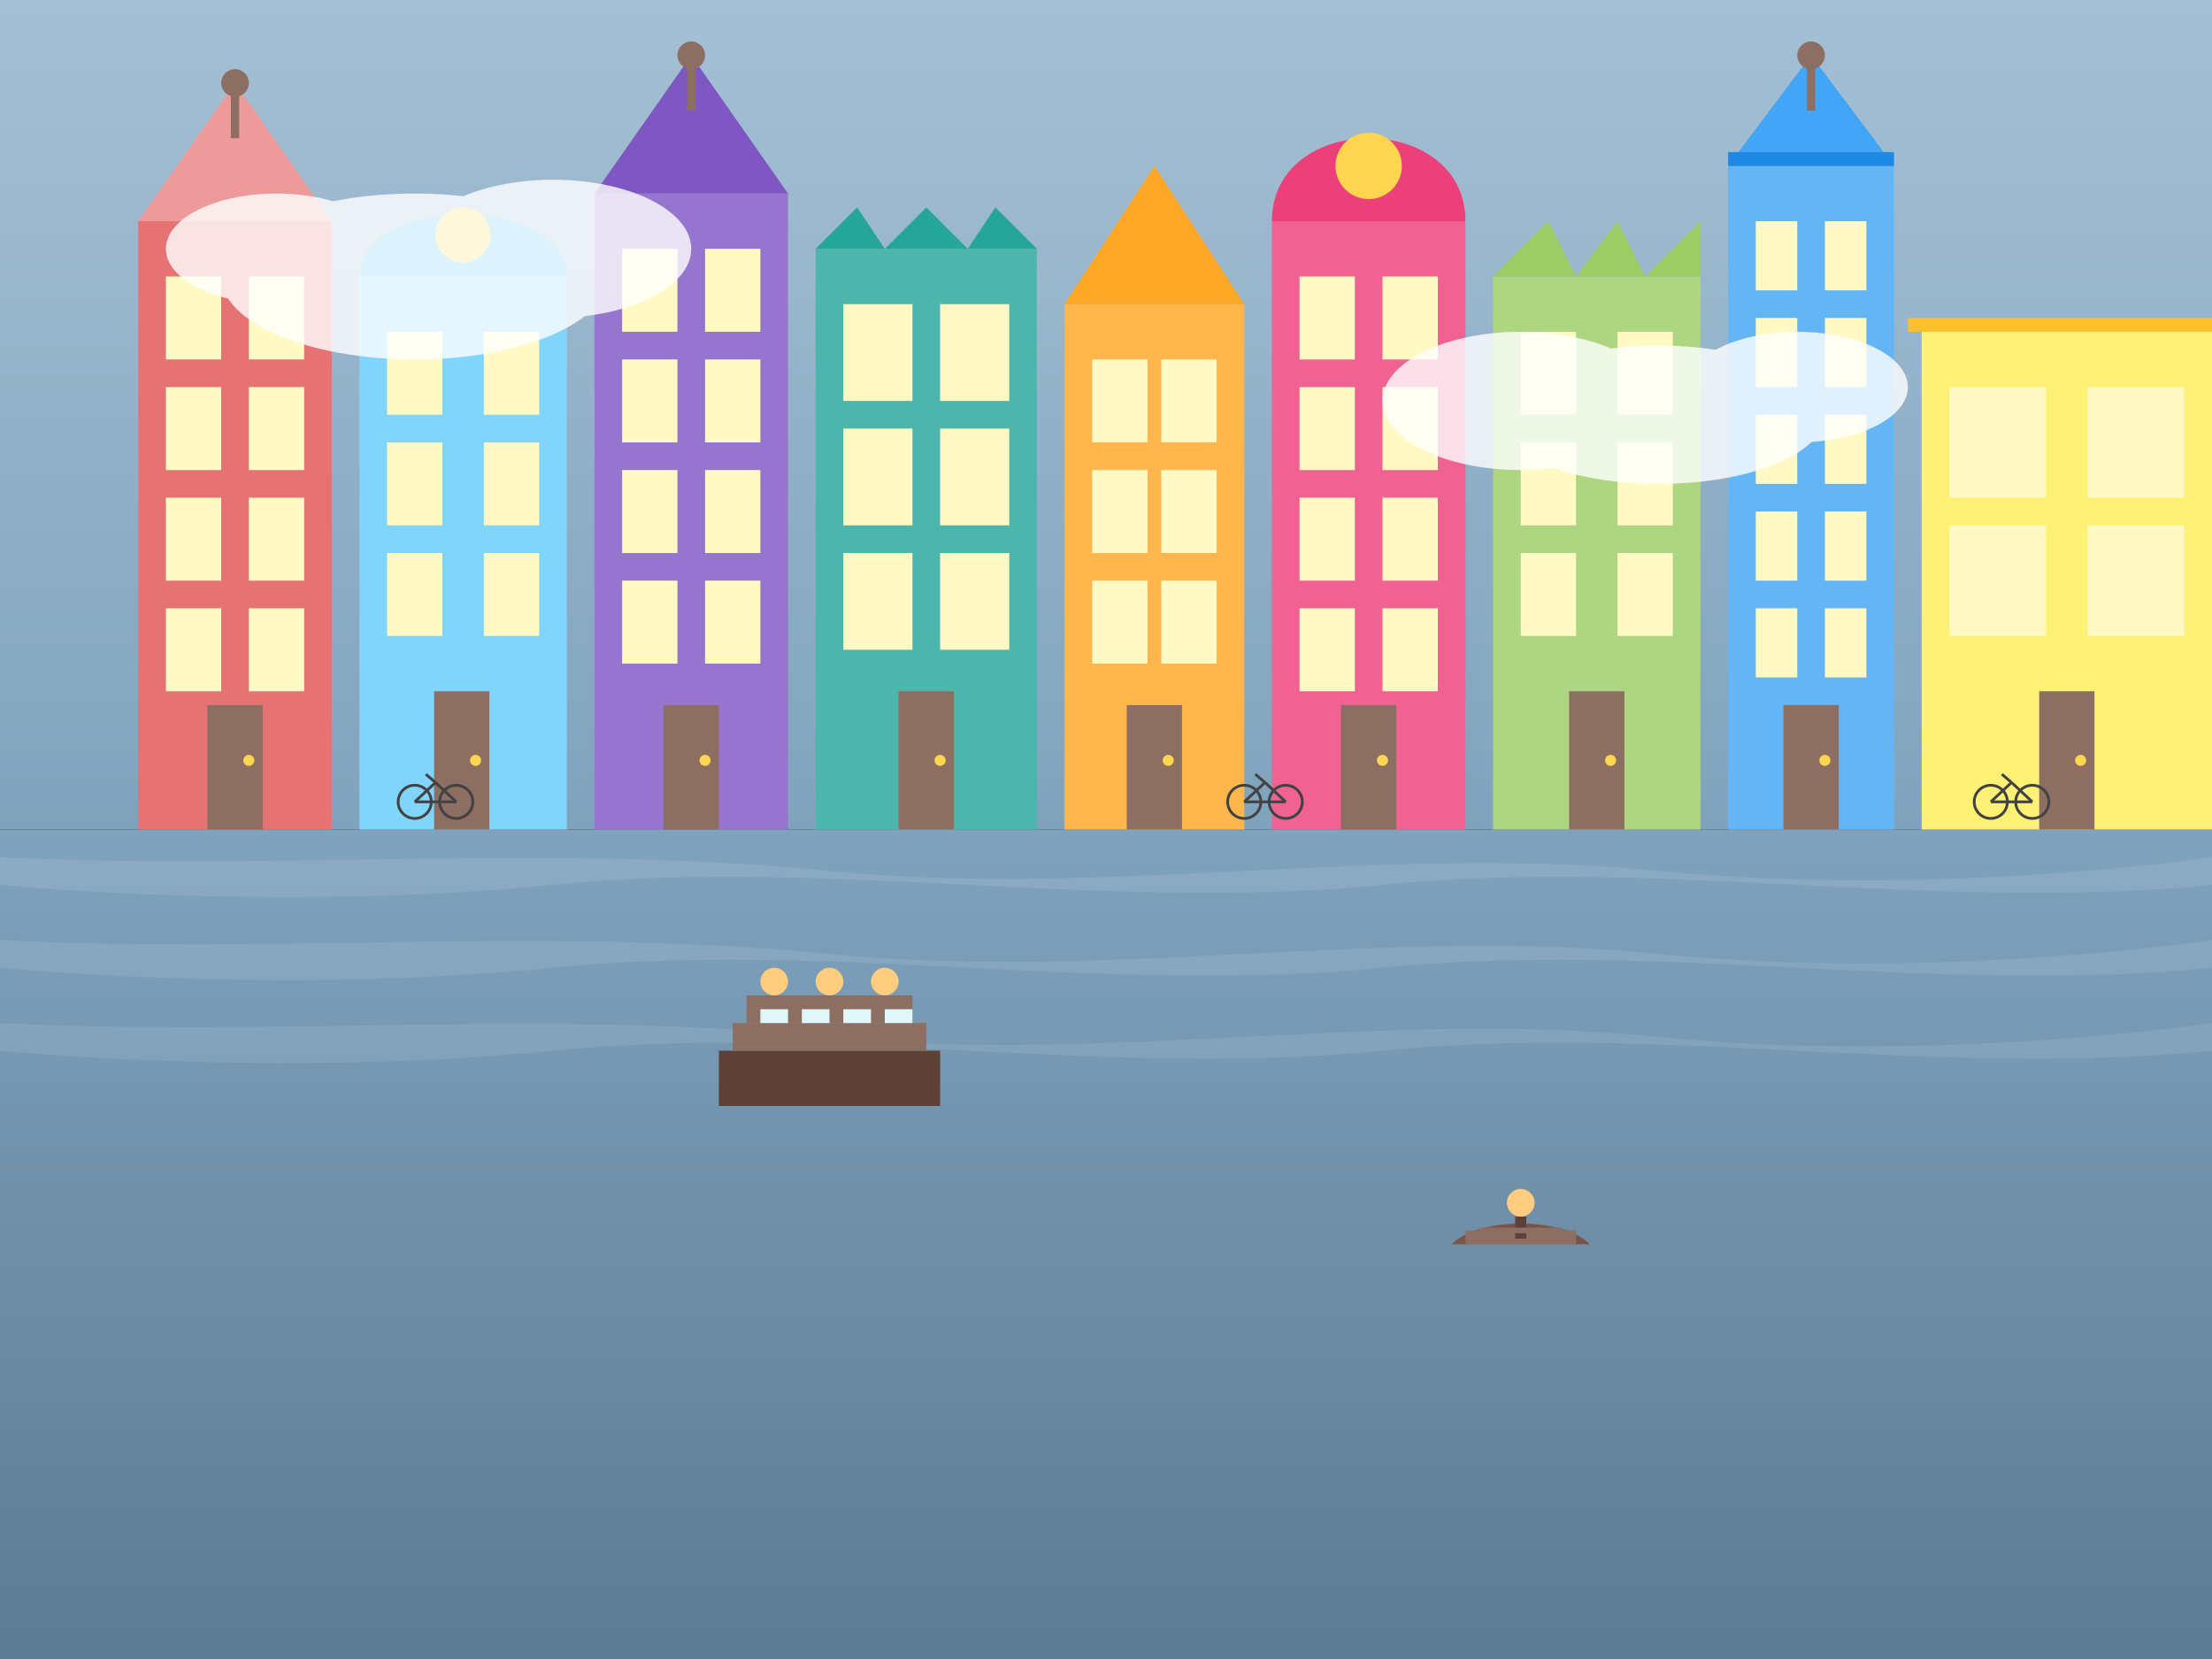 <svg width="800" height="600" viewBox="0 0 800 600" xmlns="http://www.w3.org/2000/svg">
  <rect x="0" y="0" width="800" height="600" fill="#333333" stroke="none"/>
  <!-- Background with gradient sky -->
  <defs>
    <linearGradient id="skyGradient" x1="0%" y1="0%" x2="0%" y2="100%">
      <stop offset="0%" stop-color="#a5c0d4" />
      <stop offset="100%" stop-color="#80a3bd" />
    </linearGradient>
    <linearGradient id="waterGradient" x1="0%" y1="0%" x2="0%" y2="100%">
      <stop offset="0%" stop-color="#80a3bd" />
      <stop offset="100%" stop-color="#5d7a94" />
    </linearGradient>
  </defs>
  
  <!-- Sky -->
  <rect width="800" height="300" fill="url(#skyGradient)" />
  
  <!-- Water/canal -->
  <rect y="300" width="800" height="300" fill="url(#waterGradient)" />
  
  <!-- Water reflection ripples -->
  <path d="M0,310 C100,315 200,305 300,315 C400,325 500,305 600,315 C700,325 800,310 800,310 L800,320 C700,330 600,310 500,320 C400,330 300,310 200,320 C100,330 0,320 0,320 Z" 
      fill="#ffffff" opacity="0.1" />
  <path d="M0,340 C100,345 200,335 300,345 C400,355 500,335 600,345 C700,355 800,340 800,340 L800,350 C700,360 600,340 500,350 C400,360 300,340 200,350 C100,360 0,350 0,350 Z" 
      fill="#ffffff" opacity="0.1" />
  <path d="M0,370 C100,375 200,365 300,375 C400,385 500,365 600,375 C700,385 800,370 800,370 L800,380 C700,390 600,370 500,380 C400,390 300,370 200,380 C100,390 0,380 0,380 Z" 
      fill="#ffffff" opacity="0.1" />
  
  <!-- Row of Dutch canal houses -->
  <g transform="translate(0, 300)">
    <!-- House 1 - Tall and narrow with stepped gable -->
    <g transform="translate(50, 0)">
      <rect x="0" y="-220" width="70" height="220" fill="#e57373" />
      <polygon points="0,-220 70,-220 35,-270" fill="#ef9a9a" />
      
      <!-- Windows -->
      <rect x="10" y="-200" width="20" height="30" fill="#fff9c4" />
      <rect x="40" y="-200" width="20" height="30" fill="#fff9c4" />
      <rect x="10" y="-160" width="20" height="30" fill="#fff9c4" />
      <rect x="40" y="-160" width="20" height="30" fill="#fff9c4" />
      <rect x="10" y="-120" width="20" height="30" fill="#fff9c4" />
      <rect x="40" y="-120" width="20" height="30" fill="#fff9c4" />
      <rect x="10" y="-80" width="20" height="30" fill="#fff9c4" />
      <rect x="40" y="-80" width="20" height="30" fill="#fff9c4" />
      
      <!-- Door -->
      <rect x="25" y="-45" width="20" height="45" fill="#8d6e63" />
      <circle cx="40" cy="-25" r="2" fill="#ffd54f" />
      
      <!-- Hook at top for lifting goods -->
      <line x1="35" y1="-270" x2="35" y2="-250" stroke="#8d6e63" stroke-width="3" />
      <circle cx="35" cy="-270" r="5" fill="#8d6e63" />
    </g>
    
    <!-- House 2 - Bell gable -->
    <g transform="translate(130, 0)">
      <rect x="0" y="-200" width="75" height="200" fill="#81d4fa" />
      
      <!-- Bell gable -->
      <path d="M0,-200 C0,-230 75,-230 75,-200" fill="#4fc3f7" />
      <circle cx="37.5" cy="-215" r="10" fill="#ffd54f" />
      
      <!-- Windows -->
      <rect x="10" y="-180" width="20" height="30" fill="#fff9c4" />
      <rect x="45" y="-180" width="20" height="30" fill="#fff9c4" />
      <rect x="10" y="-140" width="20" height="30" fill="#fff9c4" />
      <rect x="45" y="-140" width="20" height="30" fill="#fff9c4" />
      <rect x="10" y="-100" width="20" height="30" fill="#fff9c4" />
      <rect x="45" y="-100" width="20" height="30" fill="#fff9c4" />
      
      <!-- Door -->
      <rect x="27" y="-50" width="20" height="50" fill="#8d6e63" />
      <circle cx="42" cy="-25" r="2" fill="#ffd54f" />
    </g>
    
    <!-- House 3 - Neck gable -->
    <g transform="translate(215, 0)">
      <rect x="0" y="-230" width="70" height="230" fill="#9575cd" />
      
      <!-- Neck gable -->
      <polygon points="0,-230 70,-230 35,-280" fill="#7e57c2" />
      
      <!-- Windows -->
      <rect x="10" y="-210" width="20" height="30" fill="#fff9c4" />
      <rect x="40" y="-210" width="20" height="30" fill="#fff9c4" />
      <rect x="10" y="-170" width="20" height="30" fill="#fff9c4" />
      <rect x="40" y="-170" width="20" height="30" fill="#fff9c4" />
      <rect x="10" y="-130" width="20" height="30" fill="#fff9c4" />
      <rect x="40" y="-130" width="20" height="30" fill="#fff9c4" />
      <rect x="10" y="-90" width="20" height="30" fill="#fff9c4" />
      <rect x="40" y="-90" width="20" height="30" fill="#fff9c4" />
      
      <!-- Door -->
      <rect x="25" y="-45" width="20" height="45" fill="#8d6e63" />
      <circle cx="40" cy="-25" r="2" fill="#ffd54f" />
      
      <!-- Hook at top -->
      <line x1="35" y1="-280" x2="35" y2="-260" stroke="#8d6e63" stroke-width="3" />
      <circle cx="35" cy="-280" r="5" fill="#8d6e63" />
    </g>
    
    <!-- House 4 - Stepped gable -->
    <g transform="translate(295, 0)">
      <rect x="0" y="-210" width="80" height="210" fill="#4db6ac" />
      
      <!-- Stepped gable -->
      <path d="M0,-210 L15,-225 L25,-210 L40,-225 L55,-210 L65,-225 L80,-210" fill="#26a69a" />
      
      <!-- Windows -->
      <rect x="10" y="-190" width="25" height="35" fill="#fff9c4" />
      <rect x="45" y="-190" width="25" height="35" fill="#fff9c4" />
      <rect x="10" y="-145" width="25" height="35" fill="#fff9c4" />
      <rect x="45" y="-145" width="25" height="35" fill="#fff9c4" />
      <rect x="10" y="-100" width="25" height="35" fill="#fff9c4" />
      <rect x="45" y="-100" width="25" height="35" fill="#fff9c4" />
      
      <!-- Door -->
      <rect x="30" y="-50" width="20" height="50" fill="#8d6e63" />
      <circle cx="45" cy="-25" r="2" fill="#ffd54f" />
    </g>
    
    <!-- House 5 - Spout gable -->
    <g transform="translate(385, 0)">
      <rect x="0" y="-190" width="65" height="190" fill="#ffb74d" />
      
      <!-- Spout gable -->
      <polygon points="0,-190 65,-190 32.5,-240" fill="#ffa726" />
      
      <!-- Windows -->
      <rect x="10" y="-170" width="20" height="30" fill="#fff9c4" />
      <rect x="35" y="-170" width="20" height="30" fill="#fff9c4" />
      <rect x="10" y="-130" width="20" height="30" fill="#fff9c4" />
      <rect x="35" y="-130" width="20" height="30" fill="#fff9c4" />
      <rect x="10" y="-90" width="20" height="30" fill="#fff9c4" />
      <rect x="35" y="-90" width="20" height="30" fill="#fff9c4" />
      
      <!-- Door -->
      <rect x="22.5" y="-45" width="20" height="45" fill="#8d6e63" />
      <circle cx="37.5" cy="-25" r="2" fill="#ffd54f" />
    </g>
    
    <!-- House 6 - Bell gable (taller) -->
    <g transform="translate(460, 0)">
      <rect x="0" y="-220" width="70" height="220" fill="#f06292" />
      
      <!-- Bell gable -->
      <path d="M0,-220 C0,-260 70,-260 70,-220" fill="#ec407a" />
      <circle cx="35" cy="-240" r="12" fill="#ffd54f" />
      
      <!-- Windows -->
      <rect x="10" y="-200" width="20" height="30" fill="#fff9c4" />
      <rect x="40" y="-200" width="20" height="30" fill="#fff9c4" />
      <rect x="10" y="-160" width="20" height="30" fill="#fff9c4" />
      <rect x="40" y="-160" width="20" height="30" fill="#fff9c4" />
      <rect x="10" y="-120" width="20" height="30" fill="#fff9c4" />
      <rect x="40" y="-120" width="20" height="30" fill="#fff9c4" />
      <rect x="10" y="-80" width="20" height="30" fill="#fff9c4" />
      <rect x="40" y="-80" width="20" height="30" fill="#fff9c4" />
      
      <!-- Door -->
      <rect x="25" y="-45" width="20" height="45" fill="#8d6e63" />
      <circle cx="40" cy="-25" r="2" fill="#ffd54f" />
    </g>
    
    <!-- House 7 - Stepped gable (different style) -->
    <g transform="translate(540, 0)">
      <rect x="0" y="-200" width="75" height="200" fill="#aed581" />
      
      <!-- Stepped gable -->
      <path d="M0,-200 L20,-220 L30,-200 L45,-220 L55,-200 L75,-220 L75,-200" fill="#9ccc65" />
      
      <!-- Windows -->
      <rect x="10" y="-180" width="20" height="30" fill="#fff9c4" />
      <rect x="45" y="-180" width="20" height="30" fill="#fff9c4" />
      <rect x="10" y="-140" width="20" height="30" fill="#fff9c4" />
      <rect x="45" y="-140" width="20" height="30" fill="#fff9c4" />
      <rect x="10" y="-100" width="20" height="30" fill="#fff9c4" />
      <rect x="45" y="-100" width="20" height="30" fill="#fff9c4" />
      
      <!-- Door -->
      <rect x="27.5" y="-50" width="20" height="50" fill="#8d6e63" />
      <circle cx="42.5" cy="-25" r="2" fill="#ffd54f" />
    </g>
    
    <!-- House 8 - Tall and slender with cornice gable -->
    <g transform="translate(625, 0)">
      <rect x="0" y="-240" width="60" height="240" fill="#64b5f6" />
      
      <!-- Cornice gable -->
      <path d="M0,-240 L60,-240 L30,-280 Z" fill="#42a5f5" />
      <rect x="0" y="-245" width="60" height="5" fill="#1e88e5" />
      
      <!-- Windows -->
      <rect x="10" y="-220" width="15" height="25" fill="#fff9c4" />
      <rect x="35" y="-220" width="15" height="25" fill="#fff9c4" />
      <rect x="10" y="-185" width="15" height="25" fill="#fff9c4" />
      <rect x="35" y="-185" width="15" height="25" fill="#fff9c4" />
      <rect x="10" y="-150" width="15" height="25" fill="#fff9c4" />
      <rect x="35" y="-150" width="15" height="25" fill="#fff9c4" />
      <rect x="10" y="-115" width="15" height="25" fill="#fff9c4" />
      <rect x="35" y="-115" width="15" height="25" fill="#fff9c4" />
      <rect x="10" y="-80" width="15" height="25" fill="#fff9c4" />
      <rect x="35" y="-80" width="15" height="25" fill="#fff9c4" />
      
      <!-- Door -->
      <rect x="20" y="-45" width="20" height="45" fill="#8d6e63" />
      <circle cx="35" cy="-25" r="2" fill="#ffd54f" />
      
      <!-- Hook at top -->
      <line x1="30" y1="-280" x2="30" y2="-260" stroke="#8d6e63" stroke-width="3" />
      <circle cx="30" cy="-280" r="5" fill="#8d6e63" />
    </g>
    
    <!-- House 9 - Double width with modern facade -->
    <g transform="translate(695, 0)">
      <rect x="0" y="-180" width="105" height="180" fill="#fff176" />
      
      <!-- Modern flat roof -->
      <rect x="-5" y="-185" width="115" height="5" fill="#fbc02d" />
      
      <!-- Windows - large modern style -->
      <rect x="10" y="-160" width="35" height="40" fill="#fff9c4" />
      <rect x="60" y="-160" width="35" height="40" fill="#fff9c4" />
      <rect x="10" y="-110" width="35" height="40" fill="#fff9c4" />
      <rect x="60" y="-110" width="35" height="40" fill="#fff9c4" />
      
      <!-- Door -->
      <rect x="42.5" y="-50" width="20" height="50" fill="#8d6e63" />
      <circle cx="57.5" cy="-25" r="2" fill="#ffd54f" />
    </g>
  </g>
  
  <!-- Boats in the canal -->
  <g>
    <!-- Tour boat -->
    <g transform="translate(300, 400)">
      <rect x="-40" y="-20" width="80" height="20" fill="#5d4037" />
      <rect x="-35" y="-30" width="70" height="10" fill="#8d6e63" />
      <rect x="-30" y="-40" width="60" height="10" fill="#8d6e63" />
      
      <!-- Windows -->
      <rect x="-25" y="-35" width="10" height="5" fill="#e0f7fa" />
      <rect x="-10" y="-35" width="10" height="5" fill="#e0f7fa" />
      <rect x="5" y="-35" width="10" height="5" fill="#e0f7fa" />
      <rect x="20" y="-35" width="10" height="5" fill="#e0f7fa" />
      
      <!-- People (simplified) -->
      <circle cx="-20" cy="-45" r="5" fill="#ffcc80" />
      <circle cx="0" cy="-45" r="5" fill="#ffcc80" />
      <circle cx="20" cy="-45" r="5" fill="#ffcc80" />
    </g>
    
    <!-- Small rowboat -->
    <g transform="translate(550, 450)">
      <path d="M-25,0 C-15,-10 15,-10 25,0" fill="#795548" />
      <rect x="-20" y="-5" width="40" height="5" fill="#8d6e63" />
      
      <!-- Person rowing -->
      <circle cx="0" cy="-15" r="5" fill="#ffcc80" />
      <rect x="-2" y="-10" width="4" height="8" fill="#5d4037" />
      <line x1="-15" y1="-5" x2="15" y2="-5" stroke="#8d6e63" stroke-width="2" />
    </g>
  </g>
  
  <!-- Bicycles along the canal -->
  <g>
    <g transform="translate(150, 290)">
      <circle cx="0" cy="0" r="6" stroke="#424242" stroke-width="1" fill="none" />
      <circle cx="15" cy="0" r="6" stroke="#424242" stroke-width="1" fill="none" />
      <line x1="0" y1="0" x2="15" y2="0" stroke="#424242" stroke-width="1" />
      <line x1="0" y1="0" x2="7.5" y2="-7" stroke="#424242" stroke-width="1" />
      <line x1="15" y1="0" x2="7.5" y2="-7" stroke="#424242" stroke-width="1" />
      <line x1="7.5" y1="-7" x2="4" y2="-10" stroke="#424242" stroke-width="1" />
    </g>
    
    <g transform="translate(450, 290)">
      <circle cx="0" cy="0" r="6" stroke="#424242" stroke-width="1" fill="none" />
      <circle cx="15" cy="0" r="6" stroke="#424242" stroke-width="1" fill="none" />
      <line x1="0" y1="0" x2="15" y2="0" stroke="#424242" stroke-width="1" />
      <line x1="0" y1="0" x2="7.5" y2="-7" stroke="#424242" stroke-width="1" />
      <line x1="15" y1="0" x2="7.5" y2="-7" stroke="#424242" stroke-width="1" />
      <line x1="7.5" y1="-7" x2="4" y2="-10" stroke="#424242" stroke-width="1" />
    </g>
    
    <g transform="translate(720, 290)">
      <circle cx="0" cy="0" r="6" stroke="#424242" stroke-width="1" fill="none" />
      <circle cx="15" cy="0" r="6" stroke="#424242" stroke-width="1" fill="none" />
      <line x1="0" y1="0" x2="15" y2="0" stroke="#424242" stroke-width="1" />
      <line x1="0" y1="0" x2="7.5" y2="-7" stroke="#424242" stroke-width="1" />
      <line x1="15" y1="0" x2="7.5" y2="-7" stroke="#424242" stroke-width="1" />
      <line x1="7.5" y1="-7" x2="4" y2="-10" stroke="#424242" stroke-width="1" />
    </g>
  </g>
  
  <!-- Clouds in the sky -->
  <g opacity="0.8">
    <ellipse cx="150" cy="100" rx="70" ry="30" fill="white" />
    <ellipse cx="200" cy="90" rx="50" ry="25" fill="white" />
    <ellipse cx="100" cy="90" rx="40" ry="20" fill="white" />
    
    <ellipse cx="600" cy="150" rx="60" ry="25" fill="white" />
    <ellipse cx="650" cy="140" rx="40" ry="20" fill="white" />
    <ellipse cx="550" cy="145" rx="50" ry="25" fill="white" />
  </g>
</svg>